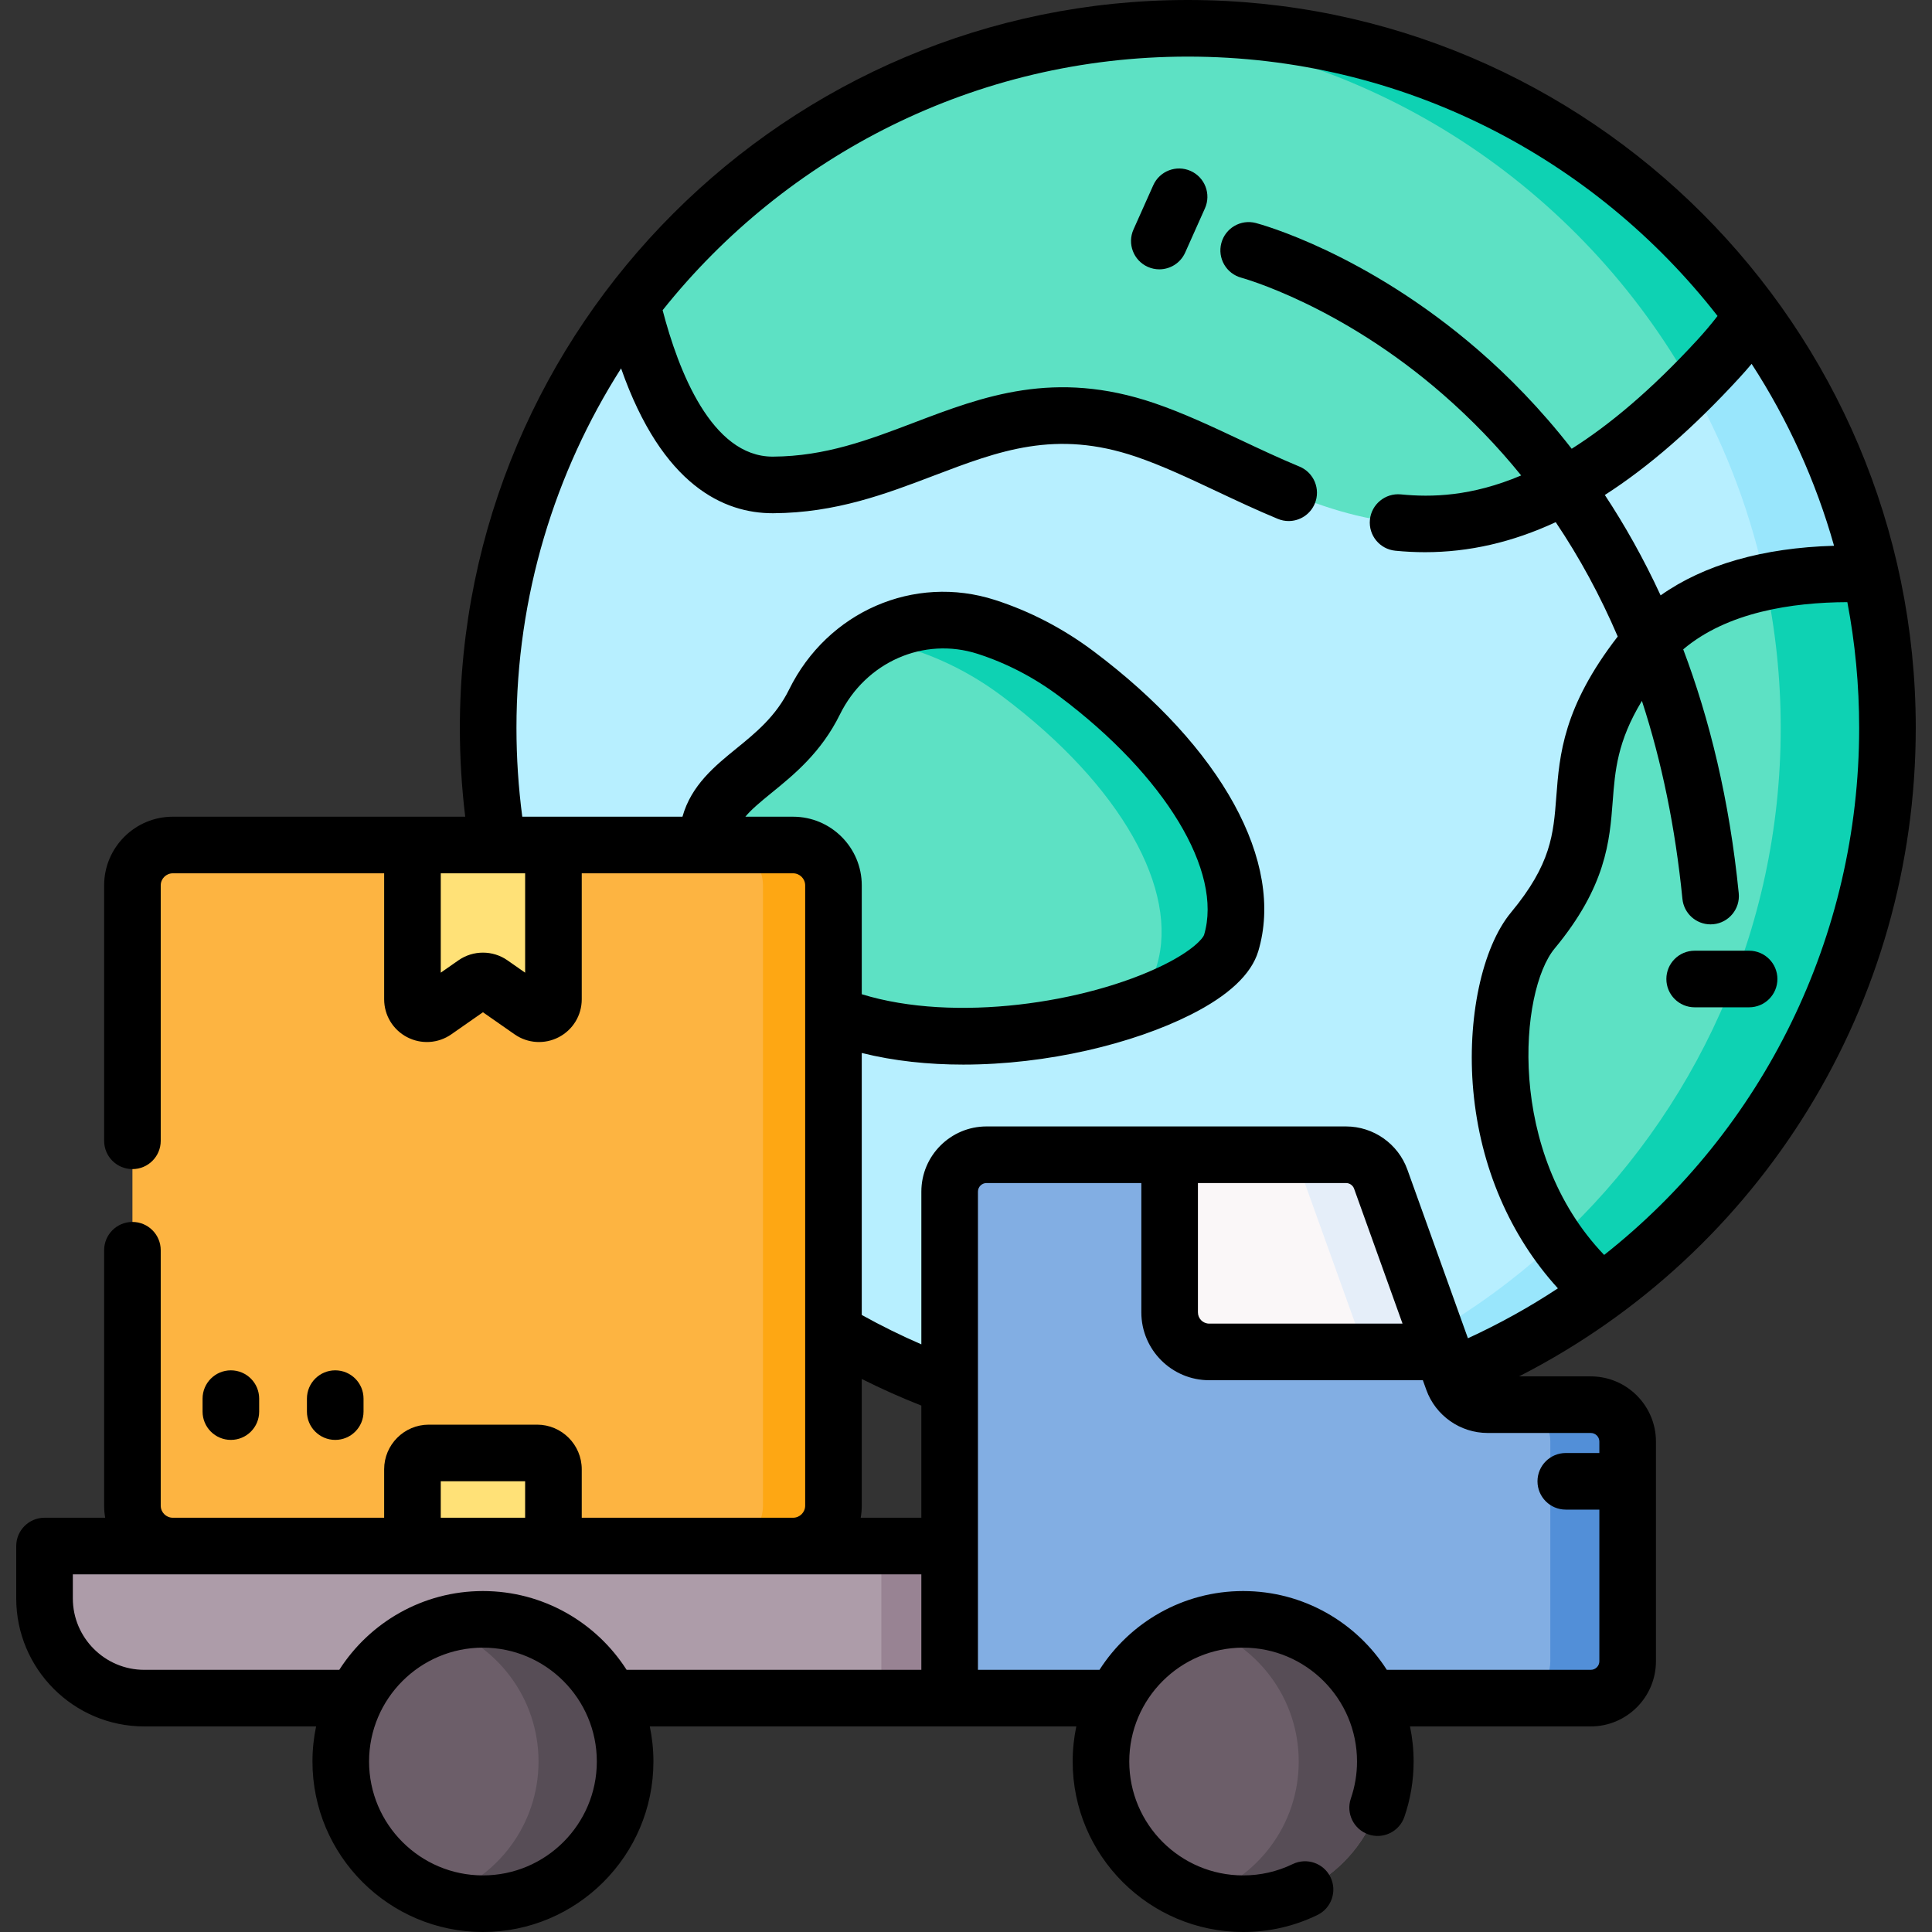 <svg id="Capa_1" enable-background="new 0 0 512 512" height="512" viewBox="0 0 512 512" width="512" xmlns="http://www.w3.org/2000/svg"><rect x="0" y="0" width="512" height="512" fill="#333333" stroke="none"/><g><g><path d="m456.318 210.19 39.38-58.001c-5.647-25.193-16.421-48.445-31.17-68.61l-178.035-3.799-119.07.606c-23.867 31.207-38.056 70.208-38.056 112.529 0 102.402 83.013 185.415 185.415 185.415 41.072 0 79.017-13.364 109.746-35.967z" fill="#b7efff"/><g fill="#99e6fc"><path d="m433.198 306.314c-31.21 40.316-78.67 67.417-132.56 71.482 4.669.352 9.385.533 14.144.533 41.072 0 79.017-13.364 109.746-35.967z"/><path d="m495.699 152.189c-5.647-25.193-16.421-48.445-31.17-68.61l-28.724-.613c21.667 29.374 34.865 65.373 36.013 104.396z"/></g><path d="m455.335 95.153c3.531-3.839 6.577-7.702 9.193-11.574-33.729-46.117-88.234-76.079-149.746-76.079-60.08 0-113.476 28.584-147.358 72.885 5.193 22.079 15.904 48.26 37.491 48.125 37.295-.233 58.141-28.34 98.578-14.574s81.87 57.304 151.842-18.783z" fill="#5de1c4"/><path d="m448.356 102.436c2.296-2.299 4.62-4.718 6.979-7.283 3.531-3.839 6.577-7.702 9.193-11.574-33.729-46.117-88.234-76.079-149.746-76.079-4.714 0-9.382.196-14.008.542 63.499 4.837 118.044 41.665 147.582 94.394z" fill="#0ed2b3"/><path d="m495.699 152.189c-20.766-.829-46.54 2.473-60.744 20.684-26.377 33.816-4.058 43.961-28.744 73.72-11.704 14.109-16.553 65.399 18.317 95.771 45.885-33.752 75.669-88.118 75.669-149.448 0-13.994-1.561-27.621-4.498-40.727z" fill="#5de1c4"/><path d="m495.699 152.189c-8.806-.351-18.51.046-27.853 2.002 2.654 12.491 4.062 25.442 4.062 38.724 0 53.773-22.9 102.19-59.468 136.058 3.353 4.752 7.351 9.265 12.088 13.39 45.885-33.752 75.669-88.118 75.669-149.448 0-13.993-1.561-27.62-4.498-40.726z" fill="#0ed2b3"/><path d="m215.851 186.037c8.351-16.948 27.552-25.691 45.536-19.9 7.668 2.469 15.83 6.388 23.927 12.46 31.706 23.78 46.899 51.523 40.954 71.339s-105.688 45.557-131.45-3.643c-21.122-40.341 8.54-34.903 21.033-60.256z" fill="#5de1c4"/><path d="m285.314 178.596c-8.096-6.072-16.259-9.991-23.927-12.46-10.946-3.525-22.338-1.657-31.465 4.159 3.897-.049 7.86.522 11.766 1.779 7.668 2.469 15.83 6.388 23.927 12.46 31.706 23.78 46.899 51.523 40.954 71.339-1.558 5.195-9.569 10.794-20.996 15.347 21.316-4.688 38.343-13.448 40.695-21.286 5.945-19.815-9.248-47.558-40.954-71.338z" fill="#0ed2b3"/><path d="m421.567 372.253h-27.321c-4.127 0-7.81-2.591-9.205-6.476l-2.695-7.507-44.188-26.127-28.191-26.127h-48.519c-5.401 0-9.78 4.379-9.78 9.78v134.226h169.899c5.401 0 9.78-4.379 9.78-9.78v-58.208c0-5.402-4.378-9.781-9.78-9.781z" fill="#82aee3"/><g><path d="m421.567 372.253h-20.496c5.401 0 9.78 4.379 9.78 9.78v58.208c0 5.401-4.379 9.78-9.78 9.78h20.496c5.401 0 9.78-4.379 9.78-9.78v-58.208c0-5.401-4.378-9.78-9.78-9.78z" fill="#528fd8"/></g><circle cx="329.449" cy="466.822" fill="#6c5e69" r="37.678"/><path d="m329.449 429.144c-4.002 0-7.856.63-11.475 1.785 15.197 4.855 26.203 19.086 26.203 35.893s-11.007 31.038-26.203 35.893c3.619 1.156 7.473 1.785 11.475 1.785 20.809 0 37.678-16.869 37.678-37.678s-16.869-37.678-37.678-37.678z" fill="#574d56"/><path d="m251.668 450.022h-213.428c-14.601 0-26.437-11.836-26.437-26.437v-13.869h239.865z" fill="#ad9ca9"/><path d="m233.568 409.716h18.1v40.306h-18.1z" fill="#988393"/><path d="m210.179 409.716h-164.385c-5.909 0-10.699-4.79-10.699-10.699v-164.383c0-5.909 4.79-10.699 10.699-10.699h164.384c5.909 0 10.699 4.79 10.699 10.699v164.384c0 5.908-4.79 10.698-10.698 10.698z" fill="#fdb441"/><path d="m210.179 223.935h-18.681c5.909 0 10.699 4.79 10.699 10.699v164.384c0 5.909-4.79 10.699-10.699 10.699h18.681c5.909 0 10.699-4.79 10.699-10.699v-164.384c-.001-5.909-4.791-10.699-10.699-10.699z" fill="#fea713"/><path d="m140.657 267.955-10.483-7.318c-1.314-.918-3.062-.918-4.376 0l-10.483 7.318c-2.534 1.769-6.011-.044-6.011-3.134v-40.886h37.363v40.886c.001 3.09-3.476 4.903-6.01 3.134z" fill="#ffe177"/><path d="m146.668 409.716h-37.363v-20.333c0-2.394 1.941-4.335 4.335-4.335h28.693c2.394 0 4.335 1.941 4.335 4.335z" fill="#ffe177"/><path d="m356.706 306.016h-46.739v41.779c0 5.786 4.69 10.476 10.476 10.476h61.903l-16.435-45.779c-1.395-3.885-5.078-6.476-9.205-6.476z" fill="#faf7f8"/><path d="m345.415 312.492 16.435 45.779h20.496l-16.435-45.779c-1.395-3.885-5.078-6.476-9.205-6.476h-20.496c4.127 0 7.81 2.591 9.205 6.476z" fill="#e5eef9"/><circle cx="127.987" cy="466.822" fill="#6c5e69" r="37.678"/><path d="m127.987 429.144c-4.002 0-7.856.63-11.475 1.785 15.196 4.855 26.203 19.086 26.203 35.893s-11.007 31.038-26.203 35.893c3.619 1.156 7.473 1.785 11.475 1.785 20.809 0 37.678-16.869 37.678-37.678s-16.869-37.678-37.678-37.678z" fill="#574d56"/></g><g><path d="m507.697 192.915c0-106.388-86.556-192.915-192.915-192.915-106.19 0-192.915 86.37-192.915 192.915 0 7.859.478 15.746 1.422 23.52h-77.494c-10.034 0-18.198 8.164-18.198 18.199v67.692c0 4.143 3.357 7.5 7.5 7.5s7.5-3.357 7.5-7.5v-67.692c0-1.764 1.435-3.199 3.198-3.199h56.011v33.386c0 4.234 2.333 8.082 6.088 10.04 3.743 1.953 8.237 1.673 11.716-.757l8.377-5.848 8.378 5.848c3.472 2.426 7.961 2.714 11.716.757 3.755-1.958 6.088-5.806 6.088-10.04v-33.386h56.011c1.764 0 3.199 1.435 3.199 3.199v164.384c0 1.764-1.436 3.198-3.199 3.198h-56.011v-12.833c0-6.525-5.31-11.835-11.835-11.835h-28.694c-6.525 0-11.835 5.31-11.835 11.835v12.833h-56.01c-1.764 0-3.198-1.435-3.198-3.198v-67.692c0-4.143-3.357-7.5-7.5-7.5s-7.5 3.357-7.5 7.5v67.692c0 1.091.097 2.16.282 3.198h-16.076c-4.143 0-7.5 3.357-7.5 7.5v13.869c0 18.713 15.224 33.937 33.937 33.937h45.532c-.631 3.002-.963 6.113-.963 9.3 0 24.911 20.267 45.179 45.179 45.179 24.911 0 45.178-20.268 45.178-45.179 0-3.187-.333-6.298-.963-9.3h113.033c-.631 3.002-.963 6.113-.963 9.3 0 24.911 20.267 45.179 45.178 45.179 6.887 0 13.505-1.514 19.671-4.5 3.729-1.805 5.287-6.291 3.481-10.019-1.804-3.727-6.288-5.286-10.019-3.481-4.111 1.99-8.53 3-13.134 3-16.64 0-30.178-13.538-30.178-30.179 0-16.64 13.538-30.178 30.178-30.178 16.641 0 30.179 13.538 30.179 30.178 0 3.335-.55 6.629-1.634 9.791-1.343 3.919.744 8.184 4.662 9.527s8.184-.743 9.527-4.662c1.622-4.731 2.444-9.662 2.444-14.656 0-3.187-.333-6.298-.963-9.3h47.903c9.528 0 17.28-7.752 17.28-17.28v-58.208c0-9.528-7.752-17.28-17.28-17.28h-19.002c64.3-32.821 105.131-98.834 105.131-171.839zm-82.396-61.74c11.639-7.464 23.409-17.738 35.556-30.946 1.151-1.251 2.266-2.52 3.344-3.803 9.539 14.721 16.964 30.935 21.84 48.206-18.902.547-34.452 5.009-45.961 13.148-4.542-9.829-9.545-18.671-14.779-26.605zm-288.434 61.74c0-35.029 10.177-67.726 27.728-95.291 10.952 31.253 27.412 38.387 40.153 38.387h.214c16.607-.104 29.816-5.131 42.59-9.992 17.271-6.572 32.185-12.248 53.524-4.982 6.902 2.35 13.936 5.663 21.382 9.17 5.214 2.456 10.605 4.996 16.183 7.303.938.388 1.908.572 2.864.572 2.944 0 5.737-1.745 6.933-4.634 1.584-3.828-.234-8.214-4.062-9.798-5.245-2.17-10.471-4.632-15.524-7.013-7.493-3.53-15.241-7.18-22.94-9.801-26.457-9.004-45.385-1.803-63.693 5.164-12.06 4.589-23.45 8.924-37.349 9.011-.036 0-.072 0-.108 0-16.217 0-25.006-22.866-29.159-38.805 32.622-40.93 82.89-67.206 139.179-67.206 56.986 0 107.8 26.931 140.384 68.734-1.656 2.149-3.446 4.271-5.351 6.343-12.33 13.407-23.409 22.605-33.298 28.849-8.303-10.668-16.854-19.308-24.823-26.202-29.803-25.784-57.71-33.316-58.884-33.624-3.999-1.05-8.089 1.338-9.147 5.337-1.058 3.998 1.328 8.101 5.324 9.167.259.069 26.238 7.194 53.458 30.954 7.544 6.585 14.44 13.736 20.684 21.441-13.199 5.581-23.76 5.824-31.885 5.02-4.111-.396-7.793 2.605-8.201 6.727-.407 4.122 2.604 7.794 6.727 8.201 2.634.26 5.252.391 7.863.391 11.669 0 23.138-2.614 34.647-7.961 6.326 9.399 11.805 19.506 16.433 30.305-14.464 18.713-15.428 31.33-16.279 42.471-.761 9.962-1.362 17.832-11.996 30.651-7.72 9.306-11.739 28.298-10.003 47.259 1.846 20.156 9.721 38.419 22.425 52.361-7.524 4.962-15.486 9.393-23.844 13.23l-16.046-44.697c-2.456-6.844-8.992-11.441-16.264-11.441h-95.258c-9.528 0-17.28 7.752-17.28 17.28v40.469c-5.384-2.332-10.664-4.936-15.79-7.789v-69.429c8.525 2.134 17.674 3.081 26.894 3.081 22.304 0 45.018-5.543 60.287-13.233 10.046-5.06 16.065-10.714 17.893-16.804 7.065-23.548-9.656-54.009-43.638-79.495-8.038-6.029-16.828-10.604-26.127-13.599-21.443-6.903-44.387 3.074-54.563 23.725-3.517 7.137-8.849 11.473-14.005 15.667-5.655 4.598-11.94 9.71-14.258 18.046h-42.452c-1.024-7.758-1.542-15.653-1.542-23.52zm180.6 120.601h39.239c.96 0 1.822.606 2.146 1.51l12.833 35.745h-51.243c-1.641 0-2.976-1.335-2.976-2.976v-34.279zm-178.299-55.748-4.699-3.28c-1.938-1.354-4.21-2.031-6.482-2.031-2.271 0-4.543.677-6.48 2.03l-4.7 3.281v-26.333h22.362v26.333zm71.01-41.333h-12.65c1.583-1.908 3.913-3.854 7.054-6.409 5.806-4.722 13.031-10.598 17.996-20.674 6.857-13.919 22.211-20.679 36.511-16.077 7.711 2.484 15.021 6.292 21.725 11.321 27.942 20.956 43.321 46.348 38.271 63.182-.27.83-2.854 4.089-10.931 8.046-20.309 9.951-55.049 15.267-79.776 7.656v-28.847c0-10.034-8.164-18.198-18.2-18.198zm18.2 182.583v-33.577c5.159 2.587 10.435 4.945 15.79 7.053v29.722h-16.072c.185-1.038.282-2.107.282-3.198zm-111.573-6.47h22.362v9.668h-22.362zm11.182 104.452c-16.641 0-30.179-13.538-30.179-30.179 0-16.64 13.538-30.178 30.179-30.178 16.64 0 30.178 13.538 30.178 30.178 0 16.641-13.538 30.179-30.178 30.179zm0-75.356c-15.973 0-30.036 8.332-38.072 20.878h-51.675c-10.441 0-18.937-8.495-18.937-18.937v-6.369h224.864v25.306h-78.109c-8.035-12.546-22.098-20.878-38.071-20.878zm295.86-39.61v3.029h-8.896c-4.143 0-7.5 3.357-7.5 7.5s3.357 7.5 7.5 7.5h8.896v40.179c0 1.258-1.022 2.28-2.28 2.28h-54.046c-8.036-12.546-22.099-20.878-38.072-20.878s-30.036 8.332-38.071 20.878h-32.21v-126.726c0-1.258 1.022-2.28 2.28-2.28h41.019v34.279c0 9.912 8.063 17.976 17.976 17.976h56.628l.912 2.541c2.456 6.844 8.992 11.441 16.264 11.441h27.321c1.257 0 2.279 1.023 2.279 2.281zm1.27-49.462c-26.105-27.257-22.389-70.034-13.134-81.191 13.683-16.494 14.599-28.496 15.407-39.085.617-8.074 1.206-15.786 7.734-26.559 5.276 16.157 8.862 33.662 10.734 52.472.385 3.87 3.646 6.758 7.454 6.758.248 0 .499-.012.752-.038 4.121-.41 7.13-4.084 6.72-8.206-2.469-24.808-7.759-46.221-14.714-64.638 11.635-9.85 28.819-12.454 43.494-12.51 2.056 10.802 3.133 21.948 3.133 33.34 0 55.408-25.501 106.448-67.58 139.657z"/><path d="m315.532 45.304c-3.784-1.689-8.218.006-9.907 3.788l-5.238 11.723c-1.689 3.782.006 8.217 3.788 9.907.994.444 2.033.654 3.056.654 2.868 0 5.605-1.654 6.852-4.442l5.238-11.723c1.689-3.781-.007-8.217-3.789-9.907z"/><path d="m463.533 251.947h-14.429c-4.143 0-7.5 3.358-7.5 7.5 0 4.143 3.357 7.5 7.5 7.5h14.429c4.143 0 7.5-3.357 7.5-7.5 0-4.142-3.357-7.5-7.5-7.5z"/><path d="m68.683 374.09v-3.437c0-4.143-3.357-7.5-7.5-7.5s-7.5 3.357-7.5 7.5v3.437c0 4.143 3.357 7.5 7.5 7.5s7.5-3.357 7.5-7.5z"/><path d="m96.341 374.09v-3.437c0-4.143-3.357-7.5-7.5-7.5s-7.5 3.357-7.5 7.5v3.437c0 4.143 3.357 7.5 7.5 7.5s7.5-3.357 7.5-7.5z"/></g></g></svg>